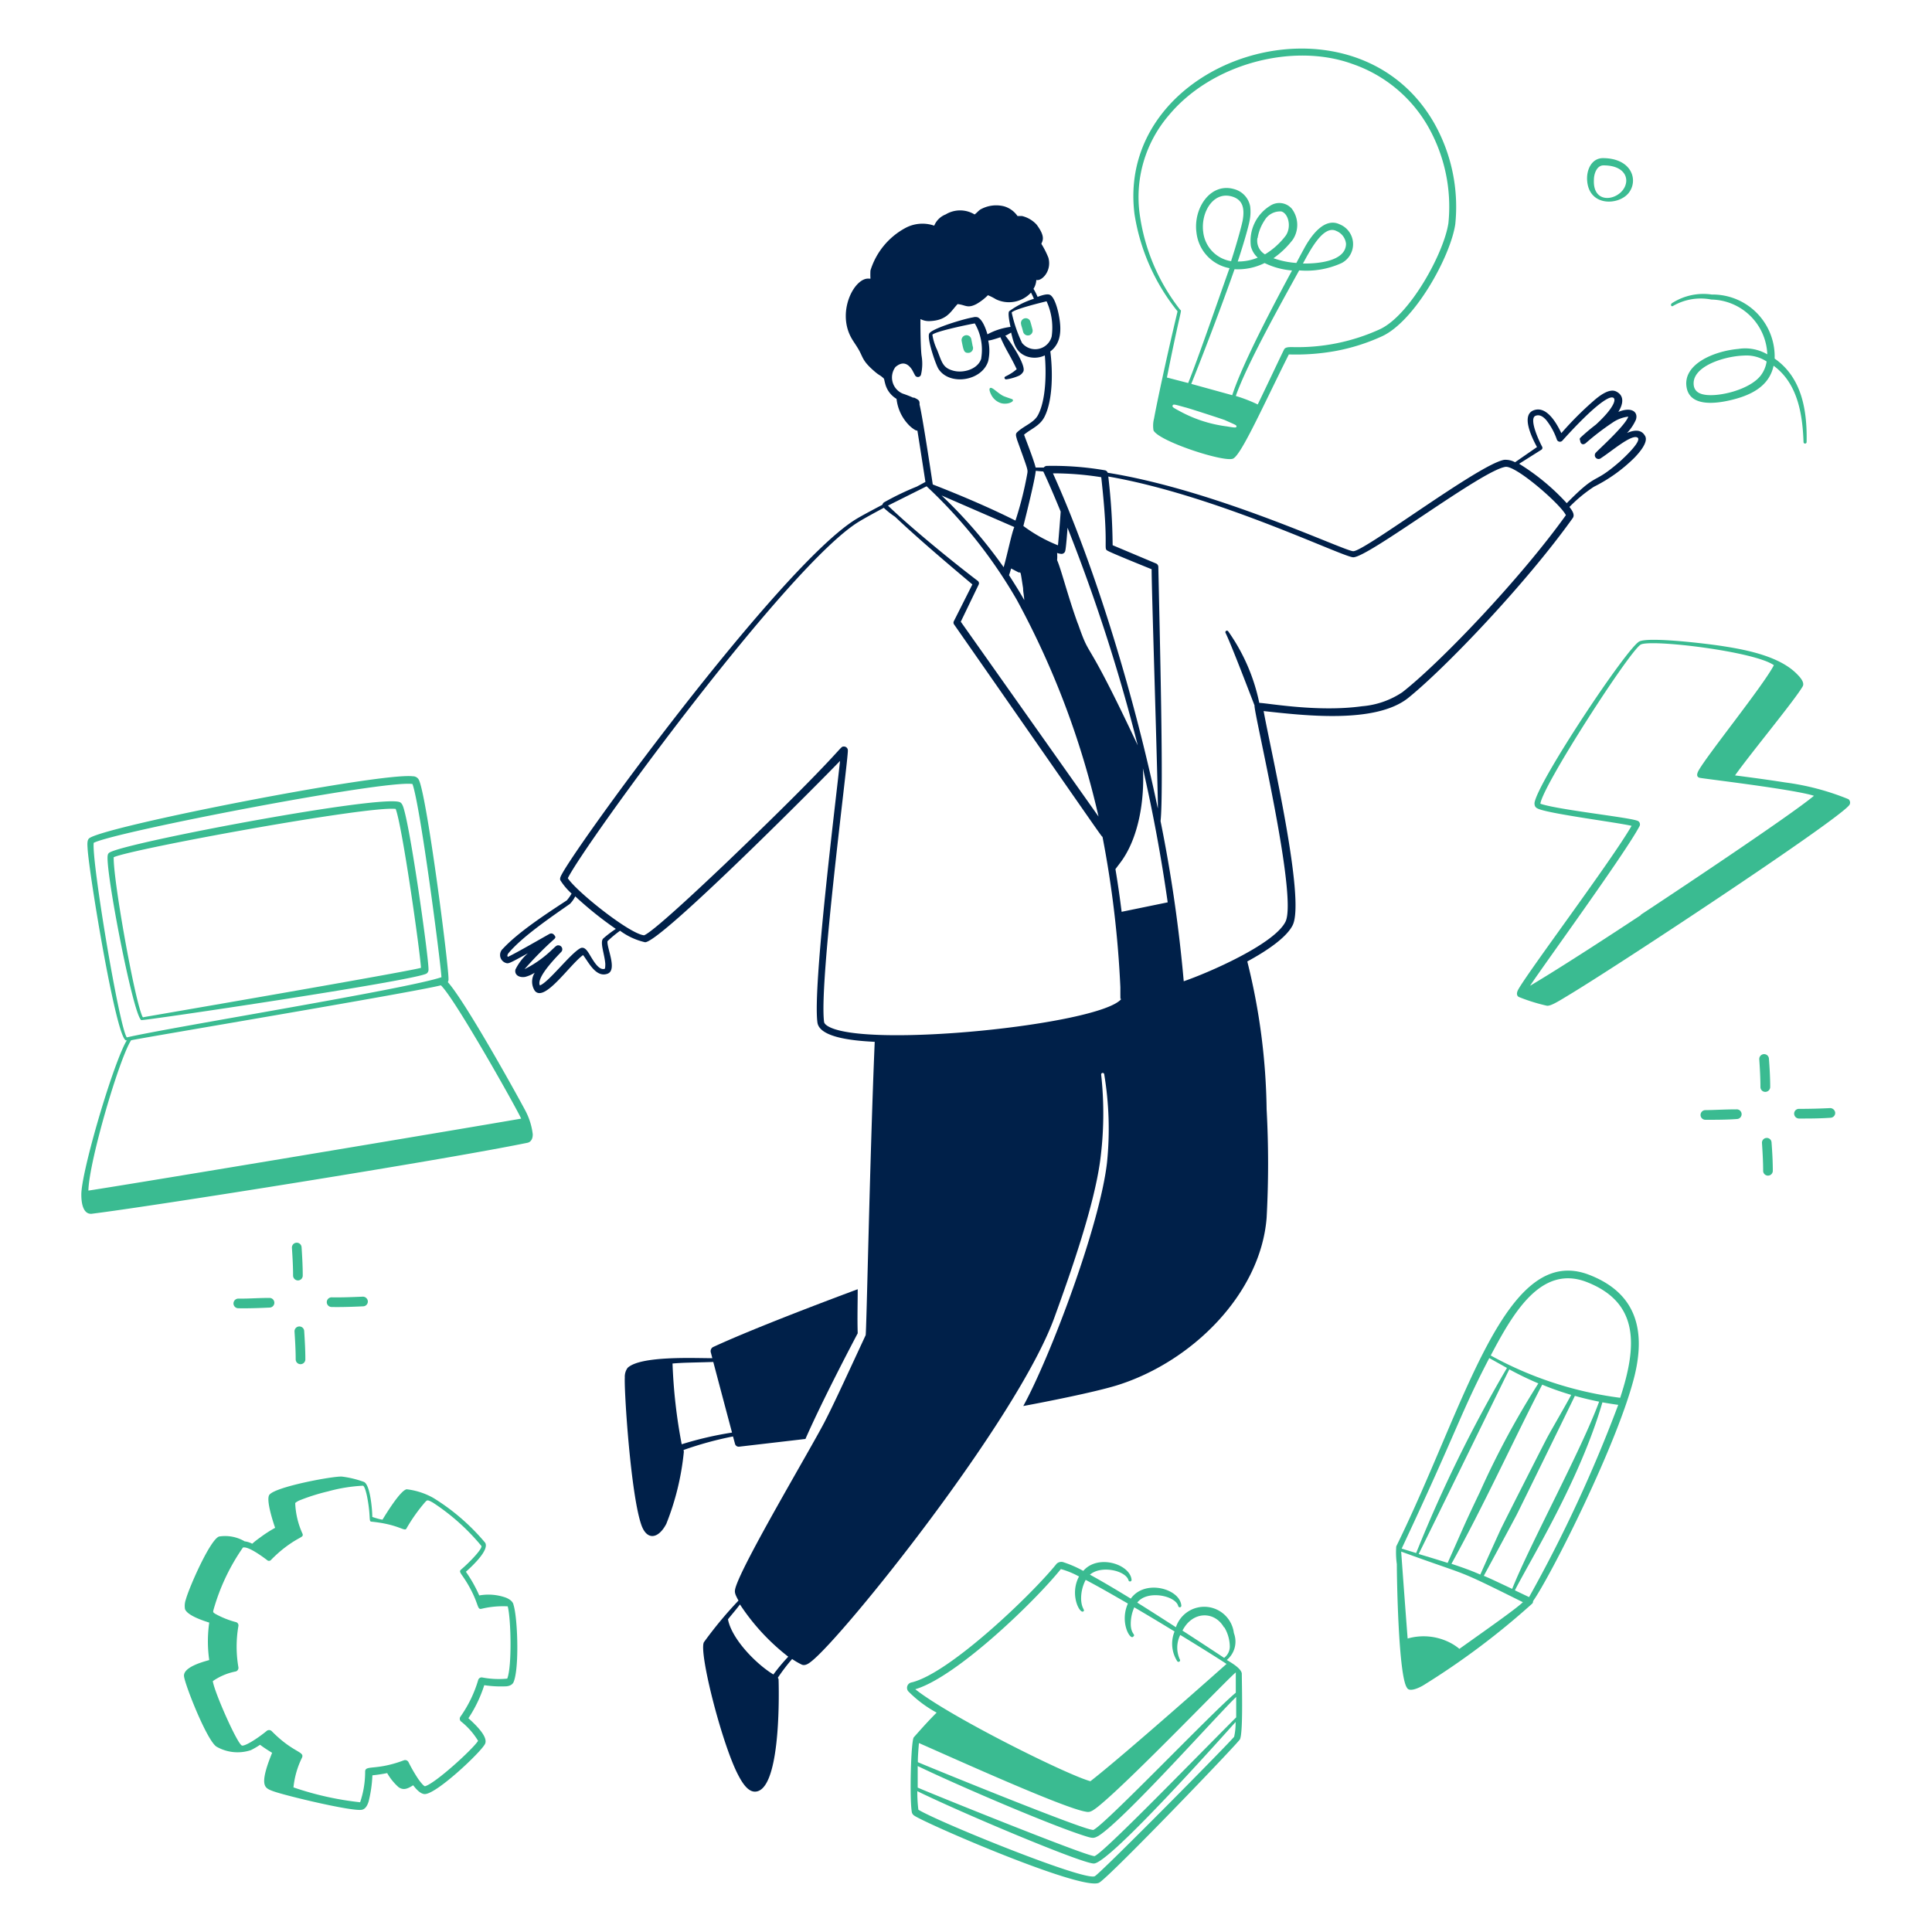 <svg xmlns="http://www.w3.org/2000/svg" width="447" height="447" fill="none"><path fill="#002049" d="M158.17 335.474a81.068 81.068 0 0 1 11.421-3.129l.469 1.721a.877.877 0 0 0 .939.648l15.354-1.788c4.225-9.633 11.98-24.228 12.092-24.451-.112-3.643 0-6.705 0-10.192-8.784 3.263-25.032 9.454-33.525 13.41a1.098 1.098 0 0 0-.47 1.185s.157.558.358 1.363c-4.157 0-16.606-.603-19.601 2.235a3.487 3.487 0 0 0-.648 2.235c-.179 3.084 1.363 27.044 3.822 34.084 1.274 3.688 3.956 3.285 5.788-.246a60.985 60.985 0 0 0 4.046-16.606c0-.291-.067-.268-.045-.469Zm-2.57-20.004c2.727-.223 3.576-.178 9.432-.357 1.05 3.978 3.218 12.158 4.335 16.338a80.127 80.127 0 0 0-11.644 2.704 122.048 122.048 0 0 1-2.123-18.685Z"/><path fill="#002049" d="M363.88 119.863c.559-.782-.157-1.788-.76-2.57a33.663 33.663 0 0 1 5.654-4.671 36.378 36.378 0 0 0 9.365-6.705c1.14-1.185 3.286-3.621 2.481-5.051-.805-1.43-2.235-1.52-4.179-.693a10.878 10.878 0 0 0 2.033-3.018c.626-1.743-.849-3.15-4.045-1.855 1.162-1.855 1.43-3.8-.536-4.738-1.587-.76-3.912 1.05-5.253 2.235a76.175 76.175 0 0 0-7.397 7.42c-1.408-2.95-3.644-6.347-6.437-5.274-2.794 1.073-.626 5.878.804 8.493l-5.073 3.509a4.711 4.711 0 0 0-2.503-.559c-5.767.983-32.251 21.143-34.933 21.143-2.057 0-31.424-14.08-56.814-18.148a.85.85 0 0 0-.693-.581 71.46 71.46 0 0 0-13.41-1.006.928.928 0 0 0-.388.114.928.928 0 0 0-.305.266h-1.877c-.447-1.81-2.101-5.99-2.682-7.599 1.52-1.319 3.621-1.99 4.716-4.112 2.011-3.934 1.922-10.773 1.363-15.154 2.526-1.922 2.593-5.006 2.012-8.157-.224-1.275-.917-4.158-1.99-4.873-.603-.402-1.877 0-2.972.403-1.095-2.548-1.095-1.386-.648-2.414a4.35 4.35 0 0 0 .357-1.498c1.185.358 3.643-2.011 2.794-5.14a19.875 19.875 0 0 0-1.631-3.219c.312-.76.983-1.676-1.118-4.47a6.706 6.706 0 0 0-3.375-1.966h-1.028a5.697 5.697 0 0 0-3.084-2.235 7.444 7.444 0 0 0-5.588.782c-.447.335-.804.782-1.251 1.095a6.462 6.462 0 0 0-6.705 0 4.712 4.712 0 0 0-2.638 2.593 8.335 8.335 0 0 0-6.705.558 16.807 16.807 0 0 0-8.046 9.812 16.721 16.721 0 0 0 0 1.9h-.246c-3.352-.492-7.621 7.465-4.201 13.655.402.738.916 1.43 1.408 2.236 1.43 2.235.871 2.905 4.067 5.632.939.804 1.096.737 1.677 1.229.581.492.357.246.693 1.498a5.741 5.741 0 0 0 2.637 3.553 10.283 10.283 0 0 0 2.659 5.856c.472.528 1.023.98 1.632 1.34.164.093.348.147.536.157.671 4.157 1.498 9.566 1.856 11.868l-1.99 1.073a64.06 64.06 0 0 0-7.576 3.643.94.94 0 0 0-.38.559c-2.369 1.251-4.604 2.436-5.878 3.196-17.746 10.527-68.145 79.923-68.66 83.097a.951.951 0 0 0 0 .559 14.6 14.6 0 0 0 2.615 3.106 8.612 8.612 0 0 1-1.117 1.587c-4.47 2.928-11.175 7.286-14.773 11.175a1.943 1.943 0 0 0 .648 3.286c.67.223.782.156 5.14-2.235a12.145 12.145 0 0 0-2.883 3.755c-.29 1.229.827 1.944 2.235 1.72a7.727 7.727 0 0 0 2.235-.983 3.847 3.847 0 0 0 0 4.18c2.235 2.816 8.091-6.057 11.175-8.248 1.252 1.587 2.95 5.297 5.655 4.314 2.346-.872-.224-6.035 0-7.532a26.3 26.3 0 0 1 2.905-2.414 15.46 15.46 0 0 0 5.789 2.66c3.688 0 42.174-38.844 45.102-41.951-1.05 9.879-6.347 52.277-5.23 60.524.514 3.732 9.477 4.269 13.254 4.47-1.14 26.82-1.9 67.452-2.101 67.877-5.923 12.762-7.532 16.248-9.521 20.115-3.621 6.928-18.864 32.497-20.585 38.308-.245.916-.268 1.274.693 2.972a93.163 93.163 0 0 0-8.001 9.633c-1.229 2.235 4.045 23.065 7.778 30.441.849 1.654 2.235 4.201 4.09 4.134 5.587-.201 5.565-20.271 5.408-25.881a.71.71 0 0 0-.178-.469 44.45 44.45 0 0 1 3.307-4.336c.711.489 1.458.922 2.235 1.296.76.335 1.61-.246 2.235-.76 7.443-5.855 47.584-55.875 56.188-79.476 3.912-10.773 9.119-25.658 10.594-36.207.902-6.67.985-13.425.246-20.115a.358.358 0 0 1 .715 0 76.726 76.726 0 0 1 .648 20.361c-1.653 14.639-13.208 45.147-19.377 56.366 5.319-.983 16.137-3.129 21.367-4.693 17.433-5.297 33.525-21.099 34.933-38.845.455-8.36.455-16.739 0-25.099a148.037 148.037 0 0 0-4.47-34.218c4.738-2.57 9.074-5.587 10.482-8.358 3.017-5.923-4.962-40.007-6.705-49.573 9.543 1.051 25.792 2.95 33.368-2.972 8.672-6.973 27.401-26.597 38.152-41.683ZM178.934 387.415c-4.023-2.436-9.656-8.225-10.505-12.762.916-1.162 1.877-2.235 2.771-3.442a49.853 49.853 0 0 0 11.175 12.091 45.358 45.358 0 0 0-3.441 4.113Zm177.682-283.353a.535.535 0 0 0 .179-.716c-.782-1.452-3.129-6.57-1.498-7.152.939-.357 1.766.224 2.459 1.006a15.168 15.168 0 0 1 2.436 4.47.76.76 0 0 0 1.319.246c2.235-2.48 7.465-8.135 10.415-9.655 2.235-1.162 2.771.983-2.705 5.99a46.945 46.945 0 0 0-3.62 3.062.509.509 0 0 0 0 .603c0 .581.469 1.229 1.274.626a58.741 58.741 0 0 1 6.146-4.716 8.047 8.047 0 0 1 3.71-1.43c-.67 2.056-6.906 7.643-7.442 8.269a.87.87 0 0 0 1.139 1.319c2.481-1.61 6.817-5.364 8.315-4.806 1.497.559-2.951 4.716-4.068 5.7-6.415 5.565-4.761 1.989-12.181 9.543a51.45 51.45 0 0 0-11.018-9.119l5.14-3.24Zm-97.111 106.9c-.38-3.085-.849-6.415-1.43-9.879l.961-1.274c4.47-5.744 5.811-14.885 5.386-22.06a377.45 377.45 0 0 1 5.744 31.022l-10.661 2.191Zm-33.234-76.527c-5.878-4.47-15.332-12.181-20.83-17.455l8.94-4.47a113.663 113.663 0 0 1 20.852 26.239 195.314 195.314 0 0 1 18.931 50.175l-31.871-45.079 4.157-8.628a.69.69 0 0 0-.179-.782Zm15.108-25.345c.135.246 1.677 3.532 4.023 9.276 0 .245-.424 5.833-.625 7.8a34.826 34.826 0 0 1-8.002-4.47c.492-1.945 2.705-10.773 2.861-12.762l1.743.156Zm-7.934 24.004c.157-.402.313-.938.492-1.564l1.497.782c.85.559.514-1.14 1.274 3.777 0 .827.224 1.743.269 2.749-1.029-1.855-2.303-3.844-3.509-5.744h-.023Zm-1.251-1.877a110.79 110.79 0 0 0-14.349-16.584l16.829 7.309c-.648 1.542-1.586 6.258-2.458 9.275h-.022Zm17.187 13.097c-2.235-6.102-3.956-12.918-4.805-14.706.05-.558.05-1.119 0-1.677.323.121.661.196 1.005.224a.893.893 0 0 0 .894-.76c.179-.738.47-4.47.514-5.297a407.236 407.236 0 0 1 16.249 50.355c-12.628-26.865-10.684-19.087-13.835-28.139h-.022Zm18.483 42.666c-5.096-24.428-14.058-54.892-24.25-77.465 3.743.002 7.48.301 11.175.894 1.9 16.986.313 16.405 1.587 17.075 1.274.671 8.94 3.755 10.08 4.225-.112 1.72 1.498 50.935 1.431 55.271h-.023ZM242.139 69.71a14.614 14.614 0 0 1 1.185 8.135 3.936 3.936 0 0 1-5.109 2.73 3.931 3.931 0 0 1-1.752-1.233 32.185 32.185 0 0 1-2.392-7.04c.603-.782 7.04-2.347 8.068-2.592Zm-30.753 22.35c-.817-.372-1.652-.7-2.503-.984a4.037 4.037 0 0 1-2.363-2.667 4.045 4.045 0 0 1 .664-3.501c1.408-1.185 2.682-1.118 3.844.648.738 1.363.715 1.475 1.051 1.609a.736.736 0 0 0 1.005-.47 10.96 10.96 0 0 0 .157-4.268c-.268-1.542-.313-8.382-.268-8.605a4.111 4.111 0 0 0 2.123.47c4.045-.157 4.85-2.236 6.459-3.934 1.855.178 2.235 1.072 4.336 0a12.38 12.38 0 0 0 2.682-2.056c.642.262 1.263.576 1.855.938a6.95 6.95 0 0 0 8.113-1.542c.246.47.469.939.671 1.43a19.395 19.395 0 0 0-5.722 2.884c-.38.469.179 3.017.313 3.62a15.16 15.16 0 0 0-5.342 1.721c-.335-1.162-1.073-3.33-2.235-3.933a1.833 1.833 0 0 0-1.073 0c-2.011.313-9.23 2.48-10.102 3.665-.76.827 1.408 7.22 2.079 8.27 2.57 3.978 10.102 2.816 11.51-1.833.349-1.56.349-3.178 0-4.738.648 0 2.593-.693 2.816-.76 1.542 3.464 1.989 3.665 3.777 7.398-.246.2-.648.536-.983.76-1.587 1.05-1.922.871-1.833 1.318a.381.381 0 0 0 .425.268 10.94 10.94 0 0 0 2.726-.76 2.233 2.233 0 0 0 1.207-1.072c.626-1.408-2.838-6.705-4.201-8.292.268 0 .894-.447 1.363-.693.626 2.503 1.05 4.47 3.464 5.453a5.543 5.543 0 0 0 4.336-.178c.358 3.933.291 10.325-1.587 13.812-.961 1.81-3.33 2.503-4.85 4.001-.447.424-.156 1.028 0 1.676 2.481 6.906 2.526 6.884 2.392 7.778a80.285 80.285 0 0 1-2.749 10.951c-.559-.246-6.839-3.576-19.132-8.359-.38-2.525-2.414-16.002-3.062-18.483.045-.872-.067-1.073-1.363-1.654v.112Zm15.645-9.12c-.715 2.437-4.09 3.487-6.504 2.817-2.414-.67-2.57-1.9-3.71-4.805a12.638 12.638 0 0 1-1.095-3.51c.737-.804 8.806-2.458 9.811-2.614a12.07 12.07 0 0 1 1.498 8.001v.112Zm-87.456 134.19c-.849.827.291 3.531.47 5.878 0 .201 0 1.073-.135 1.14-1.229.402-2.369-1.453-3.061-2.57-.693-1.118-1.386-2.637-2.481-2.235-2.235 1.05-7.421 7.934-9.454 8.649-1.028-1.966 4.85-7.576 5.051-7.889a.919.919 0 0 0-.85-1.386c-.402 0-.67.358-1.296.916a25.863 25.863 0 0 1-6.459 4.605 79.301 79.301 0 0 1 6.906-6.996.959.959 0 0 0 .246-.447s-.469-1.185-1.386-.715c-1.296.715-7.599 4.358-9.588 5.297-.268-.179-.112-.447 0-.716 3.151-3.866 10.08-8.56 14.326-11.532a6.835 6.835 0 0 0 1.23-1.743 82.398 82.398 0 0 0 9.387 7.532 25.88 25.88 0 0 0-2.906 2.212Zm52.009 20.316c-.492-.313-.85-.603-.917-1.005-1.229-9.119 5.61-60.792 5.498-62.826a.883.883 0 0 0-.269-.64.9.9 0 0 0-.647-.254c-1.14 0 .872 0-27.602 27.267-1.878 1.765-16.226 15.488-18.618 16.405-3.285-.246-15.645-10.103-17.656-13.209 3.889-7.867 51.047-72.593 67.363-82.494 1.251-.76 3.397-1.944 5.744-3.196a19.682 19.682 0 0 0 2.615 2.078c5.185 4.917 12.404 11.041 17.88 15.645l-4.269 8.471a.734.734 0 0 0 0 .738c34.665 49.728 34.151 49.17 34.374 49.17a241.006 241.006 0 0 1 4.135 34.821c0 3.151 0 2.883.134 2.66.134-.224 0 .156 0 .156-5.409 5.9-58.937 11.399-67.765 6.213Zm123.55-74.045c-10.124 1.408-21.567-.693-23.78-.782a44.035 44.035 0 0 0-7.197-16.562.355.355 0 0 0-.632.121.359.359 0 0 0 .029.259c1.296 2.637 5.632 14.014 6.705 16.785-.335 1.073 10.102 44.231 7.152 50.042-2.637 5.252-17.992 11.868-23.535 13.767a334.914 334.914 0 0 0-5.364-37.056c.76-6.437-.223-44.7-.514-58.848a.864.864 0 0 0-.536-.759l-10.035-4.225a146.006 146.006 0 0 0-1.006-15.89c25.054 4.335 54.243 18.662 56.68 18.684 3.531 0 29.77-20.115 35.201-20.919 2.414-.38 12.784 8.671 13.991 11.175-10.594 14.795-29.211 34.24-37.839 40.967a19.58 19.58 0 0 1-9.32 3.241Z"/><path fill="#3ABB91" d="M224.729 78.47a1.14 1.14 0 0 0-2.232-.018c-.03.146-.031.297-.003.444.447 2.234.536 2.749 1.519 2.749a1.12 1.12 0 0 0 1.028-1.565c-.067-.358-.268-1.408-.312-1.61Zm6.839 14.797c1.452.424 2.838-.269 2.793-.626-.044-.358 0-.179-1.966-.917-1.319-.491-2.772-2.235-3.286-1.966-.514.268.268 1.698.447 1.966a3.866 3.866 0 0 0 2.012 1.543Zm40.878-21.233c-2.928 12.27-5.074 22.685-5.431 24.764a6.696 6.696 0 0 0-.134 2.771c1.184 2.526 16.494 7.51 18.438 6.526 1.945-.983 6.996-12.36 12.874-24.093a51.622 51.622 0 0 0 10.75-.782 45.605 45.605 0 0 0 10.818-3.42c7.554-3.486 15.824-18.416 16.941-25.926a39.387 39.387 0 0 0-4.939-23.49c-18.752-32.519-73.755-15.019-69.285 21.099a47.42 47.42 0 0 0 9.968 22.551Zm13.633 26.619c0 .357-.402.313-2.235 0a30.683 30.683 0 0 1-10.705-3.42c-1.565-.849-1.989-1.028-1.833-1.408.156-.38.492-.246 2.905.425.224 0 7.152 2.235 9.142 2.928 2.57 1.162 2.726 1.162 2.726 1.475Zm-.402-36.364a13.922 13.922 0 0 0 6.906-1.43 17.745 17.745 0 0 0 6.348 1.721c-3.755 6.996-11.377 21.255-13.835 28.854l-9.476-2.615c2.235-5.498 7.174-18.372 10.012-26.53h.045Zm-.782-1.855a7.71 7.71 0 0 1-6.504-6.705c-.626-4.47 2.235-9.476 6.548-8.291 2.705.737 3.04 2.883 2.571 5.587-.403 1.967-1.855 6.906-2.66 9.32l.045.09Zm6.079-5.364a10.395 10.395 0 0 1 1.609-4.09 4.16 4.16 0 0 1 3.889-2.056c1.654.492 2.369 3.62 1.006 5.588a17.06 17.06 0 0 1-4.805 4.336 3.646 3.646 0 0 1-1.744-3.777h.045Zm-20.54-28.406c10.013-12.047 28.854-16.83 42.465-11.868a32.227 32.227 0 0 1 17.5 14.46 37.565 37.565 0 0 1 4.716 22.35c-1.028 6.951-8.94 21.39-15.891 24.585a45.795 45.795 0 0 1-20.271 4.113c-.76 0-1.565 0-1.855.536-1.319 2.682-3.733 7.867-6.102 12.74a34.04 34.04 0 0 0-5.073-1.967c2.592-7.42 10.773-21.993 14.662-29.055a19.665 19.665 0 0 0 9.833-1.699 4.942 4.942 0 0 0 2.634-4.605 4.94 4.94 0 0 0-3.058-4.335c-3.464-1.698-6.571 2.37-8.381 5.789-.492.894-1.051 1.944-1.677 3.129a19.633 19.633 0 0 1-5.297-1.095 20.403 20.403 0 0 0 4.47-4.292 6.19 6.19 0 0 0-.223-7.152 3.822 3.822 0 0 0-5.007-.693 9.544 9.544 0 0 0-4.47 9.343 5.147 5.147 0 0 0 1.587 2.66 11.752 11.752 0 0 1-4.626.894c.894-2.638 2.347-7.398 2.727-9.343a10.26 10.26 0 0 0 .156-3.375 5.096 5.096 0 0 0-3.777-4.045c-5.431-1.542-9.432 4.47-8.65 10.08a9.409 9.409 0 0 0 7.644 8.225c-2.861 8.046-7.331 21.031-9.566 26.574l-4.917-1.274c3.152-15.824 3.532-15.444 3.085-15.645a46.014 46.014 0 0 1-9.41-22.35 29.048 29.048 0 0 1 6.772-22.685Zm31.022 34.307c1.565-2.839 4.694-9.052 7.733-7.532a3.6 3.6 0 0 1 2.235 2.972c-.045 3.934-6.168 4.627-10.057 4.56h.089Zm85.556 9.856a12.76 12.76 0 0 1 8.94-1.52 13.186 13.186 0 0 1 12.941 12.673 10.193 10.193 0 0 0-6.705-1.252c-5.61.492-12.941 3.532-11.958 8.94.805 4.47 6.705 3.867 11.175 2.66 4.47-1.207 8.024-3.397 8.94-7.71 5.431 3.955 6.705 10.884 6.929 17.656a.357.357 0 0 0 .715 0c.156-7.577-1.207-14.997-7.398-19.31a14.347 14.347 0 0 0-14.55-14.819 13.41 13.41 0 0 0-8.94 1.833c-.827.402-.447 1.006-.089.85Zm20.383 16.025c-2.525 3.308-9.677 5.029-12.985 4.47-1.229-.201-2.235-.715-2.503-1.989-.805-4.47 6.906-6.906 11.51-7.063a8.536 8.536 0 0 1 5.319 1.364 7.012 7.012 0 0 1-1.341 3.218ZM376.776 44.7c2.391-2.95.782-8.09-5.901-8.113-2.592 0-3.844 2.637-3.665 5.163.402 6.012 7.174 5.833 9.566 2.95Zm-8.002-3.062c0-1.475.693-3.397 2.235-3.375 3.599 0 5.253 1.677 5.253 3.532-.09 4.224-7.778 6.414-7.488-.157Zm-.916 253.382c-19.646-7.845-28.764 30.128-44.812 62.759a19.432 19.432 0 0 0 .134 4.112c0 3.42.38 26.06 2.369 28.631.537 1.028 2.794 0 3.845-.649a175.275 175.275 0 0 0 25.121-18.863.734.734 0 0 0 .179-.559c4.157-5.922 19.735-36.765 23.512-52.232 2.637-10.951.022-19.109-10.348-23.199Zm7.018 28.385a84.226 84.226 0 0 1-29.971-9.79c5.229-9.901 11.689-21.188 22.35-16.941 11.867 4.716 11.621 14.483 7.621 26.663v.068Zm-37.191 58.11a11.705 11.705 0 0 0-2.235-1.476 13.41 13.41 0 0 0-9.766-.938c-.224-2.66-1.498-19.959-1.498-20.115 16.74 6.124 11.577 3.464 28.161 11.711-1.743 1.654-8.292 6.236-14.662 10.773v.045Zm11.533-64.681a74.78 74.78 0 0 0 6.705 3.24 195.372 195.372 0 0 0-13.544 25.167c-3.755 7.844-3.621 7.8-7.443 16.36-2.235-.716-4.47-1.386-6.705-2.057 2.414-4.805 19.579-39.939 20.987-42.755v.045Zm-13.41 44.99c7.264-13.03 14.662-29.234 21.009-41.459 2.235.939 4.47 1.699 6.705 2.369-1.184 2.235-4.649 8.18-5.565 9.901-.916 1.721-10.102 19.825-10.75 21.21a1021.938 1021.938 0 0 0-4.716 10.46c-2.28-1.006-4.47-1.766-6.772-2.526l.089.045Zm7.487 2.772c1.364-2.481 6.973-12.896 7.666-14.237 1.051-2.079 12.762-26.016 13.41-27.401a74.687 74.687 0 0 0 5.61 1.341c-4.09 11.175-15.868 32.698-20.115 43.314-3.866-1.811-4.738-2.258-6.66-3.062l.089.045Zm1.364-50.333 4 2.235a318.902 318.902 0 0 0-21.009 42.823l-3.352-1.028c12.985-27.669 13.589-31.29 20.271-44.074l.09.044Zm9.208 55.294-3.375-1.609c3.643-7.152 15.042-25.501 20.249-43.493 1.252.223 2.481.425 3.666.581a324.14 324.14 0 0 1-20.63 44.477l.09.044Zm-70.023 14.505a5.52 5.52 0 0 0 1.632-6.235 6.91 6.91 0 0 0-6.168-6.037 6.91 6.91 0 0 0-7.242 4.696 911.223 911.223 0 0 0-8.94-5.699c2.235-2.973 8.806-1.654 9.476.782a.363.363 0 0 0 .414.302.359.359 0 0 0 .236-.145.358.358 0 0 0 .065-.269c-.335-3.889-8.425-6.169-11.689-1.587-2.883-1.765-6.459-3.911-9.454-5.543 2.571-2.235 8.315-.983 8.94 1.341a.36.36 0 0 0 .404.227.358.358 0 0 0 .289-.361c-.29-3.62-7.778-6.057-11.175-2.078a25.39 25.39 0 0 0-4.47-1.967 1.583 1.583 0 0 0-1.698.313c-5.655 7.04-24.719 25.322-33.525 27.446a1.276 1.276 0 0 0-.805 2.056 27.817 27.817 0 0 0 6.571 4.939c-2.235 2.235-3.978 4.247-5.275 5.699-.67.716-1.028 14.394-.447 17.411.087.295.277.55.537.715 2.816 1.922 39.09 17.612 42.8 15.511 2.481-1.408 32.095-32.229 32.564-33.167.715-1.475.469-11.309.425-15.243-.179-1.184-2.392-2.458-3.465-3.107Zm-71.52 29.525v-4.984c9.276 4.47 30.508 13.589 38.554 16.136 2.056.671 2.235.582 3.308 0 6.146-3.933 27.848-28.384 31.826-32.117v4.716c-12.069 12.092-32.564 33.28-32.944 32.073-2.212-.134-38.822-14.93-40.744-15.824Zm70.962-37.056a8.936 8.936 0 0 1 1.251 4.47 3.272 3.272 0 0 1-1.318 2.57 1136.185 1136.185 0 0 0-9.633-6.303c2.302-4.537 7.42-4.604 9.61-.737h.09Zm-71.52 14.304c9.521-2.817 27.602-20.25 33.681-27.804 1.463.407 2.873.985 4.202 1.721-2.235 4.157.156 8.717 1.006 8.068.469-.357-.38-.491-.514-2.682a9.18 9.18 0 0 1 1.05-4.604c3.084 1.609 6.705 3.71 9.767 5.476-1.877 4.18.38 8.314 1.162 7.711.782-.604-.357-.47-.492-2.66a9.414 9.414 0 0 1 .805-4.179 607.769 607.769 0 0 1 9.32 5.587 7.503 7.503 0 0 0 .626 6.884.37.37 0 0 0 .243.14.364.364 0 0 0 .271-.073.361.361 0 0 0 .14-.243.364.364 0 0 0-.073-.271 6.548 6.548 0 0 1 .112-5.632c5.207 3.174 9.409 5.833 10.705 6.705-.246.223-23.557 20.964-31.491 27.133-5.207-1.364-32.541-14.93-40.52-21.277Zm.849 12.448c10.124 4.47 33.123 14.841 38.42 15.847.916.178 1.273.245 3.017-1.14 7.442-5.968 31.647-31.29 31.871-31.022a.616.616 0 0 1 0 .201v4.47c-4.984 4.001-32.698 33.1-33.145 31.715-2.235 0-38.554-14.818-40.409-15.645-.045-.939.156-3.442.246-4.426Zm40.699 30.799c-2.235 1.274-36.274-12.561-40.833-15.377a34.38 34.38 0 0 1-.246-4.291c9.789 4.827 38.263 16.852 40.878 16.74 3.822-.201 30.843-30.62 32.765-32.743a14.523 14.523 0 0 1-.335 3.397c-.38.738-30.754 31.447-32.229 32.274ZM68.144 308.095c.157 2.391.269 4.47.269 6.414a1.115 1.115 0 0 0 1.117 1.118 1.117 1.117 0 0 0 1.118-1.118c0-2.078-.112-4.135-.269-6.571a1.12 1.12 0 0 0-2.235.157Zm340.547-44.812a1.091 1.091 0 0 0-.763.376 1.09 1.09 0 0 0-.265.809c.134 2.056.269 4.268.269 6.414a1.115 1.115 0 0 0 1.117 1.118c.296 0 .581-.118.79-.328.21-.209.328-.494.328-.79 0-2.235-.135-4.47-.291-6.571a1.096 1.096 0 0 0-1.185-1.028ZM62.356 302.53a1.116 1.116 0 0 0 .79-1.908 1.115 1.115 0 0 0-.79-.327c-2.705 0-4.962.201-7.197.156a1.14 1.14 0 0 0-1.14 1.118 1.118 1.118 0 0 0 1.118 1.117c2.302.045 4.827-.045 7.219-.156Zm339.407-45.863c-2.682 0-4.939.157-7.197.179a1.117 1.117 0 0 0 0 2.235c2.414 0 4.917 0 7.331-.179a1.118 1.118 0 0 0 .676-1.955 1.124 1.124 0 0 0-.81-.28Zm-334.222 32.05c.134 2.057.268 4.269.268 6.415a1.143 1.143 0 0 0 1.118 1.117 1.115 1.115 0 0 0 1.117-1.117c0-2.235-.134-4.47-.268-6.571a1.12 1.12 0 0 0-2.235.156Zm342.022-37.212c0-2.235-.134-4.47-.291-6.571a1.118 1.118 0 0 0-1.962-.657 1.124 1.124 0 0 0-.273.813c.135 2.056.269 4.269.269 6.415a1.116 1.116 0 0 0 1.117 1.117 1.138 1.138 0 0 0 1.14-1.117ZM84.035 302.239a1.114 1.114 0 0 0 1.005-.731 1.11 1.11 0 0 0 .068-.431 1.162 1.162 0 0 0-1.162-1.073c-2.704.112-4.962.201-7.22.157a1.115 1.115 0 0 0-.79 1.907c.21.21.494.328.79.328 2.392.044 4.895-.045 7.31-.157Zm339.407-45.862c-2.235.112-4.715.179-7.196.179a1.1 1.1 0 0 0-1.053.665 1.094 1.094 0 0 0-.087.43 1.14 1.14 0 0 0 1.117 1.14c2.548 0 4.604 0 7.309-.179a1.11 1.11 0 0 0 .777-.359 1.115 1.115 0 0 0 .296-.803 1.189 1.189 0 0 0-1.163-1.073ZM32.675 236.016c.29.224 63.318-9.119 66.022-10.773a1.087 1.087 0 0 0 .447-.961c0-2.883-3.777-29.949-5.588-36.698-.223-.827-.447-1.654-.96-1.945-3.42-2.056-63.676 9.298-67.274 11.622a.803.803 0 0 0-.38.537c-.76 2.704 5.789 36.877 7.733 38.218Zm-6.37-37.682c4.291-1.945 58.982-11.957 65.24-11.175 1.52 3.911 5.587 32.564 5.856 36.766-3.107.916-63.877 11.354-64.1 11.398-.224.045-.246.313-.715-1.095-1.967-5.9-6.392-30.843-6.28-35.894Z"/><path fill="#3ABB91" d="M103.614 227.233c.122-.226.176-.482.157-.738 0-3.554-5.096-43.001-6.906-46.153a1.539 1.539 0 0 0-1.364-.737c-7.487-.917-70.648 11.421-74.805 14.304-.581.402-.492 1.408-.425 2.481.358 5.878 6.705 44.543 8.94 44.32.246 0 .157-.179-.424 1.005-3.487 7.175-10.103 30.15-9.969 34.777 0 1.944.447 4.47 2.37 4.336 13.79-1.699 81.398-12.427 100.843-16.427.76-.157 1.251-.85 1.229-1.99a15.629 15.629 0 0 0-1.699-5.431c-2.726-5.118-14.035-25.389-17.947-29.747Zm-74.269 12.784c-1.743-2.235-8.157-40.744-7.666-45.013 4.917-2.548 67.229-14.595 73.755-13.611 1.788 4.917 6.415 40.431 6.705 44.7-7.912 2.726-62.691 11.577-72.794 13.924Zm.984.67c1.877-.469 65.82-11.175 71.676-12.717 3.196 2.973 17.634 28.653 18.573 30.843-12.829 2.235-88.93 14.952-100.128 16.651.156-6.772 7.107-30.441 9.879-34.777Zm86.607 128.915a12.046 12.046 0 0 0-6.057-.469 30.94 30.94 0 0 0-3.085-5.476c1.453-1.319 5.432-4.984 4.47-6.705a49.356 49.356 0 0 0-12.024-10.393 16.439 16.439 0 0 0-6.146-1.989c-1.43.201-4.828 5.766-5.588 7.018-.491 0-2.235-.559-2.369-.626 0-1.609-.469-7.42-1.922-8.091a22.968 22.968 0 0 0-5.029-1.229c-1.586-.246-15.868 2.369-16.919 4.291-.692 1.297.917 6.191 1.386 7.555a29.457 29.457 0 0 0-3.464 2.235c-2.235 1.587-1.632 1.519-2.034 1.341a4.945 4.945 0 0 0-1.542-.447 8.941 8.941 0 0 0-5.923-1.118c-2.056.671-6.906 11.712-7.688 14.55a4.47 4.47 0 0 0-.201 2.235c.536 1.475 4.112 2.66 5.61 3.129a30.467 30.467 0 0 0 0 8.672c-1.967.536-6.057 1.743-5.834 3.755.224 2.011 5.454 15.287 7.622 16.337a9.765 9.765 0 0 0 7.867.738 18.349 18.349 0 0 0 2.1-1.229c.895.67 1.833 1.274 2.794 1.855-.693 1.721-2.235 5.565-1.743 7.308.246.917.983 1.207 2.012 1.587 2.838 1.028 18.125 4.694 20.45 4.291.871-.134 1.34-1.05 1.609-1.922.497-1.984.789-4.013.872-6.057a33.718 33.718 0 0 0 3.42-.514 12.884 12.884 0 0 0 2.614 3.241c1.14.805 2.101.402 3.397-.425.626.805 1.565 1.923 2.57 2.034 2.526.291 12.964-9.543 14.036-11.555.894-1.676-2.369-4.671-3.821-5.989a30.526 30.526 0 0 0 3.665-7.644c1.612.243 3.243.333 4.872.268.738 0 1.587-.268 1.9-.961 1.363-3.107.961-14.885 0-17.88-.134-.872-1.14-1.453-1.877-1.721Zm.536 2.056c.76 2.906 1.006 13.88-.112 16.718-1.932.19-3.882.1-5.788-.268a.83.83 0 0 0-.939.603 28.684 28.684 0 0 1-4.09 8.449.824.824 0 0 0 .134 1.139 16.748 16.748 0 0 1 3.934 4.47c-1.118 1.833-9.857 9.834-12.27 10.505-.358 0-1.342-1.341-1.587-1.699a35.41 35.41 0 0 1-2.235-3.866.873.873 0 0 0-1.096-.425c-6.481 2.436-8.94 1.006-8.94 2.615a22.016 22.016 0 0 1-1.162 7.085 71.1 71.1 0 0 1-15.421-3.442 20.11 20.11 0 0 1 1.966-6.861c.671-1.498-2.011-1.073-7.017-6.169a.872.872 0 0 0-1.185 0c-2.235 1.833-5.14 3.621-5.721 3.33-1.14-.559-6.393-12.471-6.706-14.885a13.831 13.831 0 0 1 5.297-2.235.868.868 0 0 0 .626-.961 28.052 28.052 0 0 1 0-9.566.781.781 0 0 0-.58-.894 20.609 20.609 0 0 1-4.828-1.944c-.492-.358-.448-.335-.403-.715a47.941 47.941 0 0 1 6.862-14.595c1.207-.335 4.47 2.056 5.587 2.906a.626.626 0 0 0 .872 0 29.485 29.485 0 0 1 3.308-2.951c3.397-2.57 4.313-2.235 4.023-3.129a18.837 18.837 0 0 1-1.699-7.129c.346-.288.74-.515 1.162-.671a46.278 46.278 0 0 1 6.415-2.011 37.223 37.223 0 0 1 8.113-1.319c.47.201.894 2.235 1.005 2.861.827 4.47.269 5.386.917 5.453 6.37.626 7.666 2.392 8.113 1.609a39.013 39.013 0 0 1 4.313-6.101c.47-.469.447-.693 1.855.112a49.932 49.932 0 0 1 11.175 9.99c.336.581-2.57 3.666-4.693 5.476-.738.648.313.939 2.235 4.604s1.475 4.693 2.503 4.47a21.357 21.357 0 0 1 6.057-.559Zm310.196-186.756a58.684 58.684 0 0 0-14.617-3.867c-3.666-.581-7.979-1.162-11.622-1.632 3.509-4.961 13.901-17.522 15.645-20.584.491-.827-.447-1.989-1.14-2.682-3.889-4.157-11.399-5.721-17.165-6.615-3.308-.537-17.12-2.235-19.467-1.118-2.816 1.341-23.646 32.631-24.272 37.392 0 .804.268 1.117 1.051 1.408 3.285 1.207 18.103 3.084 21.411 3.866-4.47 7.823-24.339 34.263-26.284 37.995-.469.939-.179 1.498.38 1.676a42.283 42.283 0 0 0 6.191 1.923c.805.245 2.57-.85 5.141-2.414 11.532-6.929 61.015-39.604 64.815-43.829a.996.996 0 0 0 .314-.775 1.016 1.016 0 0 0-.381-.744Zm-48.031 26.82c-18.997 12.538-25.411 16.203-25.635 16.36 3.062-4.671 22.082-30.731 25.345-36.967a.886.886 0 0 0 .085-.385.886.886 0 0 0-.334-.694.905.905 0 0 0-.355-.173c-2.234-.804-18.505-2.548-22.35-3.911.492-4.157 20.786-35.581 23.244-36.833 2.459-1.251 26.306 1.587 30.776 4.783-2.346 4.582-15.309 20.629-17.41 24.362-.425.76-.559 1.497.268 1.698.827.201 21.836 2.66 26.418 4.157-5.588 4.671-33.794 23.401-40.052 27.513v.09ZM236.262 75.074c0 .2.134.447.47 1.743a1.14 1.14 0 0 0 1.385.76 1.115 1.115 0 0 0 .76-1.386c-.223-.871-.424-1.609-.559-1.967a1.117 1.117 0 0 0-2.056.85Z"/></svg>